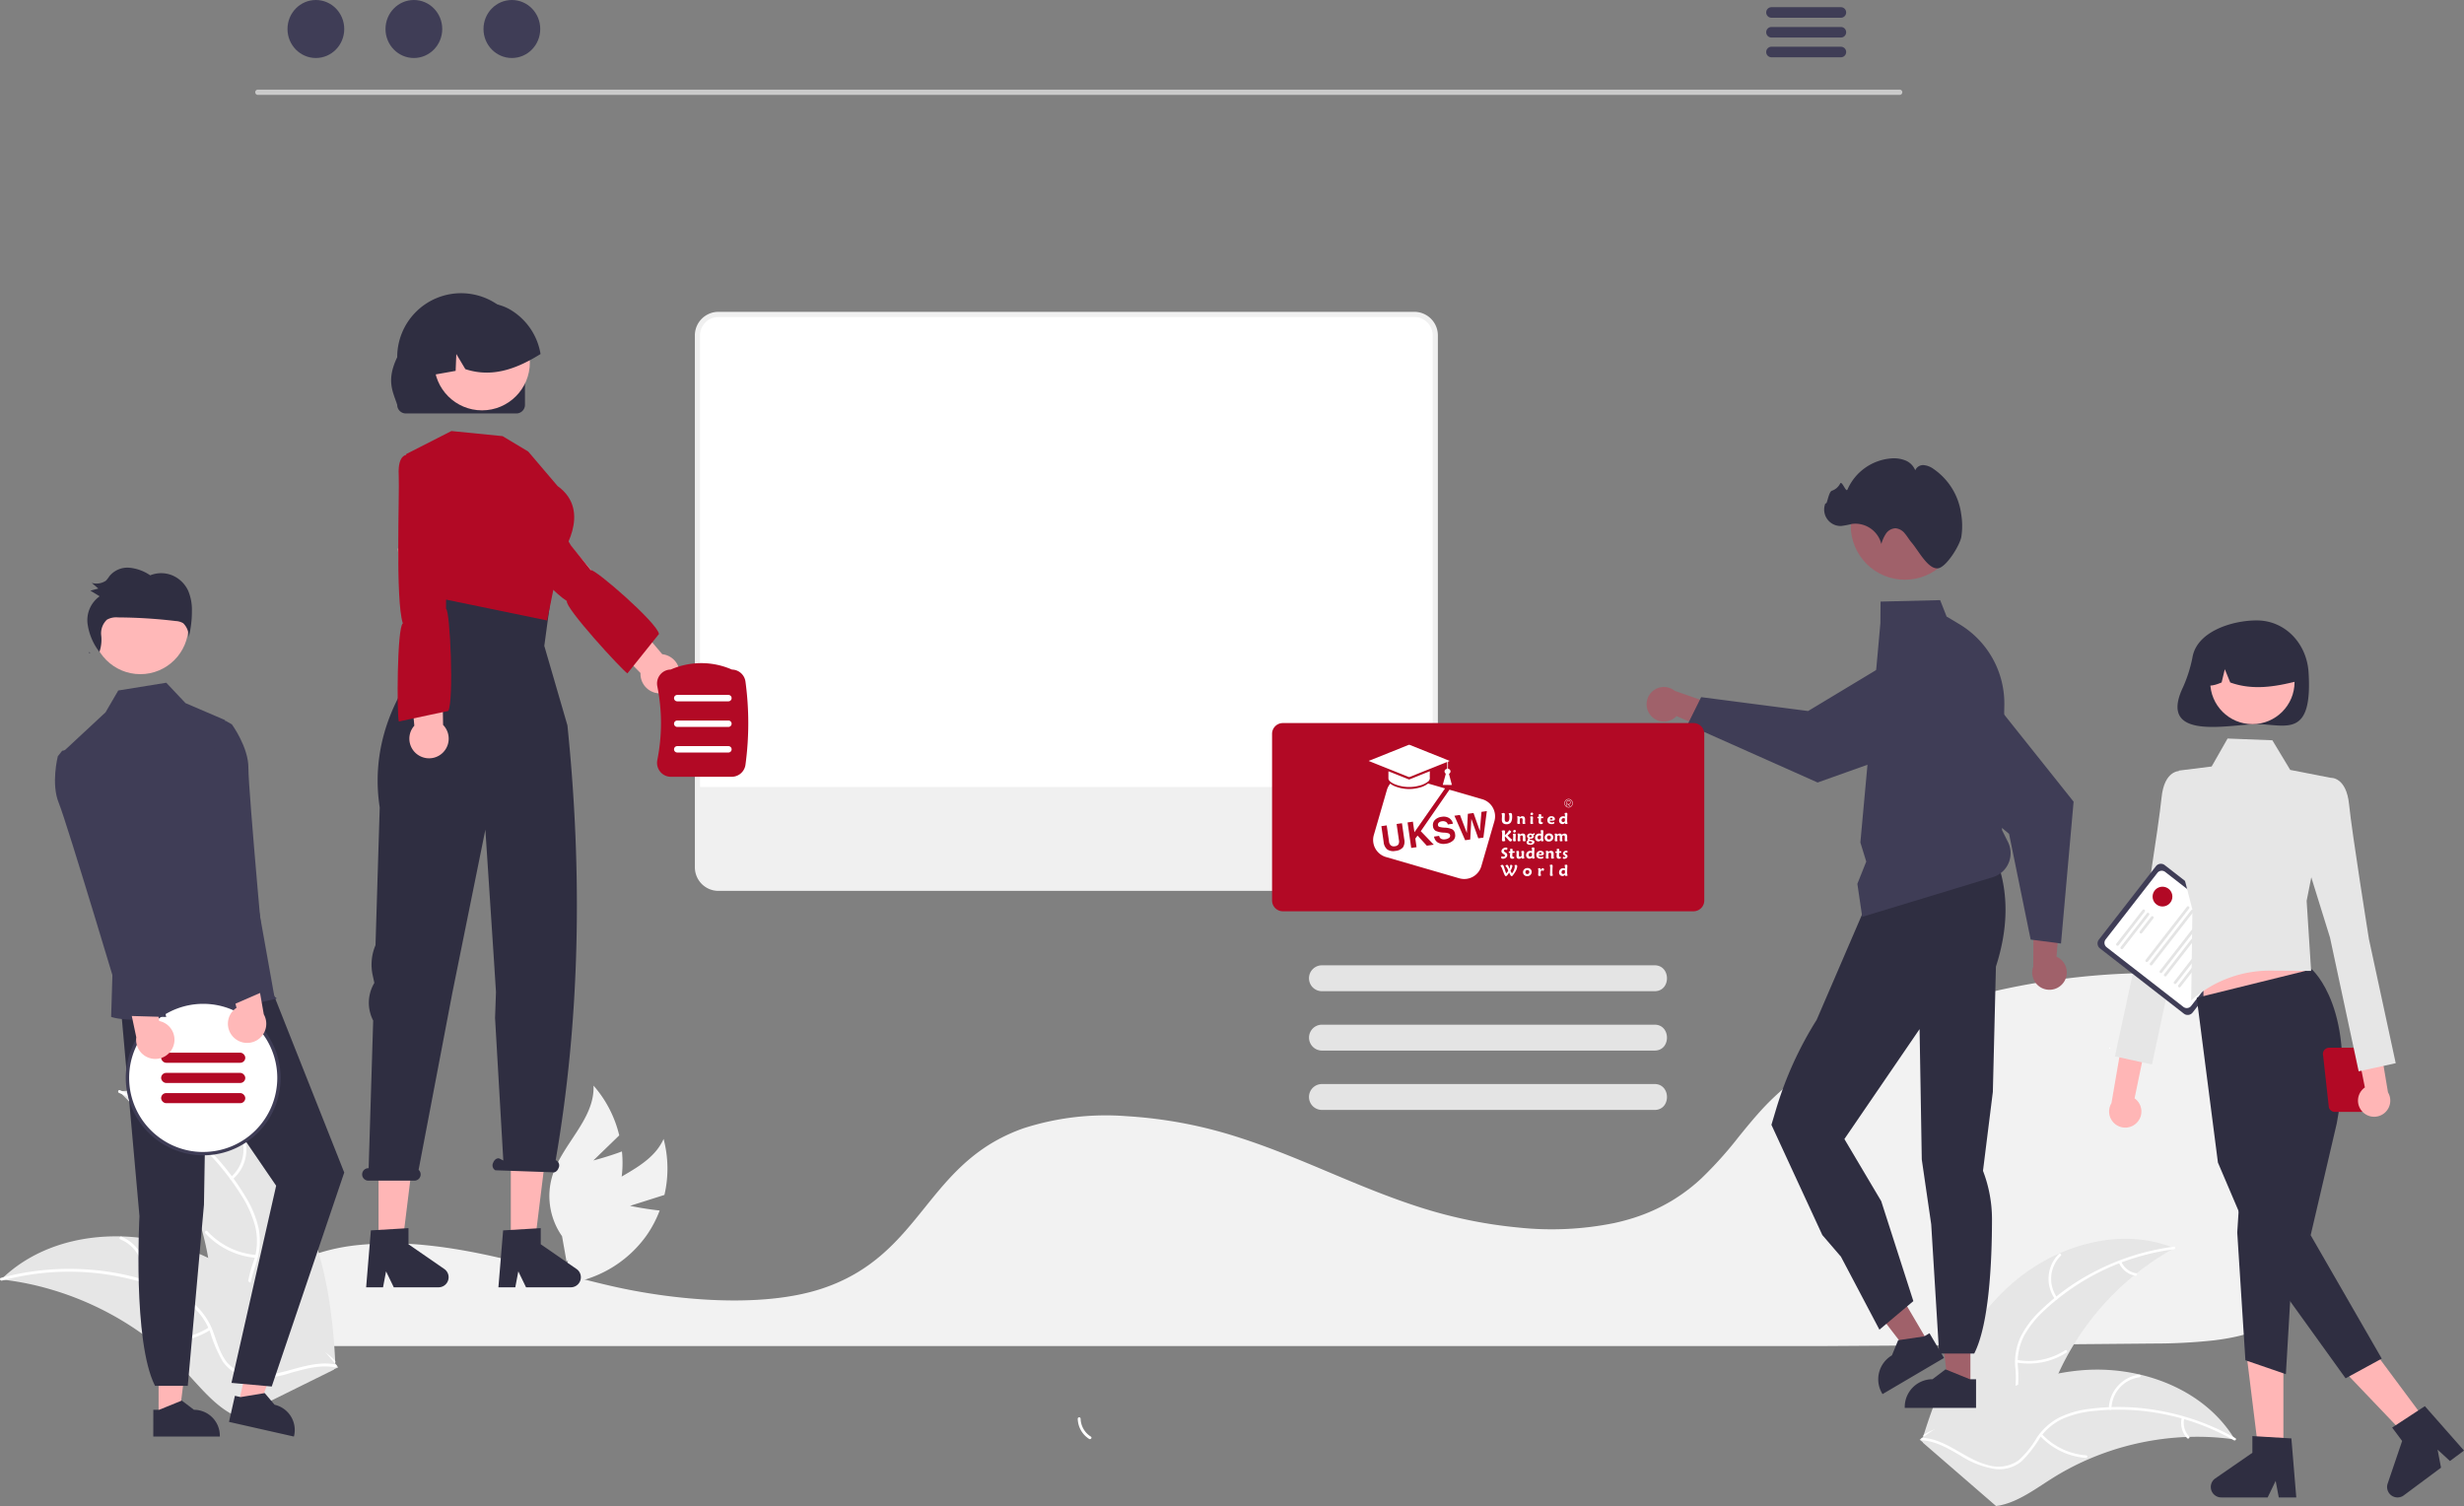 <svg xmlns="http://www.w3.org/2000/svg" width="476.132" height="291.01" viewBox="0 0 476.132 291.01">
  <rect x="0" y="0" width="476.132" height="291.01" fill="#808080" stroke="none"/>
  <defs>
    <style>
      .cls-1 {
        fill: #f2f2f2;
      }

      .cls-2 {
        fill: #e6e6e6;
      }

      .cls-3 {
        fill: #fff;
      }

      .cls-4 {
        fill: #a0616a;
      }

      .cls-5 {
        fill: #2f2e41;
      }

      .cls-6 {
        fill: #f0f0f0;
      }

      .cls-7 {
        fill: #cacaca;
      }

      .cls-8 {
        fill: #3f3d56;
      }

      .cls-9 {
        fill: #b20925;
      }

      .cls-10 {
        fill: #e4e4e4;
      }

      .cls-11 {
        fill: #ffb6b6;
      }

      .cls-12 {
        fill: #ffb7b7;
      }

      .cls-13 {
        fill: #ffb8b8;
      }
    </style>
  </defs>
  <g id="Group_3660" data-name="Group 3660" transform="translate(1071.603 87.738)">
    <g id="Group_3641" data-name="Group 3641" transform="translate(-1071.603 100.277)">
      <path id="Path_8077" data-name="Path 8077" class="cls-1" d="M-947.489,339.238c-1.894,0-3.792.078-5.646.236l-.27.023c-12.295,1.087-21.288,7.392-20.918,14.668l.072,1.315c.047.832.1,1.726.138,2.718.023.489.69.865,1.52.865h302.424c21.322-.129,42.568-.292,63.142-.484a107.43,107.43,0,0,0,11.552-.6c5.718-.676,9.686-2.018,12.133-4.1h0c3.043-2.583,3.139-5.835,2.955-9.509-.375-7.419-.747-15.214-1.118-22.985-.328-6.848-.654-13.679-.98-20.218-.2-3.881-.65-7.306-4.106-9.924-3.746-2.831-10.577-4.266-20.305-4.266h-.353c-30.486.109-60.693,10.591-75.165,26.085-1.666,1.784-3.219,3.694-4.721,5.541a75.088,75.088,0,0,1-7.251,8.074,34.1,34.1,0,0,1-4.79,3.734c-.118.081-.252.169-.394.251-.326.212-.666.416-1,.6a34.6,34.6,0,0,1-6.109,2.777l-.214.072c-.161.058-.336.115-.511.168-1.225.393-2.5.734-3.773,1.009a60.765,60.765,0,0,1-18.644.866,90.1,90.1,0,0,1-18.538-3.778c-6.347-2.006-12.289-4.507-18.034-6.926-2.524-1.063-5.134-2.161-7.741-3.2-.49-.2-.972-.387-1.461-.579-3.184-1.241-6.071-2.266-8.825-3.133a87.107,87.107,0,0,0-21.029-3.895,51.826,51.826,0,0,0-19.855,2.321,34.15,34.15,0,0,0-4.491,1.935c-6.622,3.439-10.7,8.514-14.652,13.423-4.911,6.1-9.989,12.418-20.016,15.691-11.57,3.78-28.459,2.21-40.407-.521-3.757-.859-7.509-1.846-11.138-2.8q-2.2-.579-4.4-1.15c-2.884-.745-5.244-1.315-7.428-1.8l-.691-.154c-.384-.084-.769-.167-1.16-.246-2.594-.545-5.009-.973-7.388-1.31l-.562-.082c-1.128-.148-2.183-.272-3.218-.376l-.414-.041C-943.29,339.334-945.388,339.238-947.489,339.238Z" transform="translate(1023.139 -286.975)"/>
      <path id="Path_8078" data-name="Path 8078" class="cls-2" d="M-314.283,398.367c8.509-7.668,21.167-11.524,31.784-7.224a52.776,52.776,0,0,0-23.718,27.395c-1.69,4.5-3.1,9.675-7.259,12.082a11.8,11.8,0,0,1-8.705.848,35.036,35.036,0,0,1-8.182-3.608l-.746-.017C-327.758,416.888-322.792,406.035-314.283,398.367Z" transform="translate(702.657 -337.984)"/>
      <path id="Path_8079" data-name="Path 8079" class="cls-3" d="M-282.439,392.88a45.112,45.112,0,0,0-25.1,11.852,19.431,19.431,0,0,0-3.815,4.743,11.143,11.143,0,0,0-1.288,5.721,23.065,23.065,0,0,1-.1,5.581,6.82,6.82,0,0,1-3.393,4.428,17.726,17.726,0,0,1-6.8,1.859c-2.6.319-5.309.609-7.561,2.068-.273.177-.531-.257-.259-.433,3.918-2.539,8.877-1.615,13.09-3.31a6.909,6.909,0,0,0,4.321-4.277,17.9,17.9,0,0,0,.207-5.664,11.893,11.893,0,0,1,1.051-5.641,17.968,17.968,0,0,1,3.618-4.872,43.768,43.768,0,0,1,11.122-7.962,45.921,45.921,0,0,1,14.9-4.6c.322-.041.324.464,0,.505Z" transform="translate(702.538 -339.488)"/>
      <path id="Path_8080" data-name="Path 8080" class="cls-3" d="M-281.422,403.834a6.769,6.769,0,0,1,.746-8.732c.231-.228.6.121.365.349a6.268,6.268,0,0,0-.677,8.124c.19.263-.245.521-.434.258Z" transform="translate(678.527 -340.812)"/>
      <path id="Path_8081" data-name="Path 8081" class="cls-3" d="M-295.136,434.1a13.044,13.044,0,0,0,9.322-1.867c.273-.176.532.258.259.434a13.568,13.568,0,0,1-9.7,1.923C-295.579,434.529-295.455,434.04-295.136,434.1Z" transform="translate(684.889 -359.327)"/>
      <path id="Path_8082" data-name="Path 8082" class="cls-3" d="M-255.131,398.025a3.83,3.83,0,0,0,2.865,2.237c.321.054.2.543-.123.49a4.292,4.292,0,0,1-3.175-2.468.261.261,0,0,1,.087-.346.254.254,0,0,1,.346.088Z" transform="translate(665.034 -342.244)"/>
      <path id="Path_8083" data-name="Path 8083" class="cls-2" d="M-271.409,453.213c-.2-.028-.4-.056-.607-.08a50.407,50.407,0,0,0-8.174-.415c-.211,0-.426.01-.636.019a53.189,53.189,0,0,0-19.083,4.393,51.631,51.631,0,0,0-6.931,3.682c-3.057,1.935-6.217,4.277-9.634,5.067a8.853,8.853,0,0,1-1.08.192l-14.118-12.225c-.018-.044-.039-.085-.058-.129l-.586-.462c.109-.08.224-.161.333-.241.063-.047.129-.091.193-.138.043-.03.086-.06.123-.09l.04-.027c.037-.03.075-.054.109-.08q.962-.68,1.936-1.35s0,0,.009,0a75.939,75.939,0,0,1,15.815-8.5c.168-.063.338-.13.512-.188a49.312,49.312,0,0,1,7.743-2.179,43.665,43.665,0,0,1,4.366-.61,36.246,36.246,0,0,1,11.3.8c7.379,1.711,14.128,5.763,18.126,12.082C-271.607,452.888-271.508,453.048-271.409,453.213Z" transform="translate(703.259 -363.074)"/>
      <path id="Path_8084" data-name="Path 8084" class="cls-3" d="M-271.292,460.541a45.112,45.112,0,0,0-27.174-5.646,19.424,19.424,0,0,0-5.9,1.49,11.139,11.139,0,0,0-4.472,3.792,23.082,23.082,0,0,1-3.439,4.4,6.824,6.824,0,0,1-5.376,1.493,17.723,17.723,0,0,1-6.551-2.613c-2.269-1.312-4.606-2.711-7.283-2.9-.324-.023-.269-.525.054-.5,4.657.332,8.06,4.055,12.444,5.238a6.909,6.909,0,0,0,6.025-.813,17.881,17.881,0,0,0,3.576-4.4,11.887,11.887,0,0,1,4.235-3.871,17.964,17.964,0,0,1,5.822-1.712,43.76,43.76,0,0,1,13.674.339,45.914,45.914,0,0,1,14.665,5.3c.281.161-.021.565-.3.406Z" transform="translate(702.955 -370.251)"/>
      <path id="Path_8085" data-name="Path 8085" class="cls-3" d="M-259.449,448.179a6.768,6.768,0,0,1,5.853-6.523c.322-.043.4.456.081.5a6.267,6.267,0,0,0-5.432,6.079c-.008.325-.509.268-.5-.054Z" transform="translate(666.954 -364.043)"/>
      <path id="Path_8086" data-name="Path 8086" class="cls-3" d="M-285.7,464.446a13.048,13.048,0,0,0,8.567,4.122c.325.024.27.526-.054.5a13.567,13.567,0,0,1-8.906-4.308C-286.313,464.523-285.919,464.208-285.7,464.446Z" transform="translate(680.261 -375.356)"/>
      <path id="Path_8087" data-name="Path 8087" class="cls-3" d="M-231,458.215a3.832,3.832,0,0,0,.941,3.511c.224.236-.171.551-.393.316a4.293,4.293,0,0,1-1.049-3.882.261.261,0,0,1,.278-.224.254.254,0,0,1,.224.278Z" transform="translate(653.081 -372.155)"/>
      <g id="Group_3640" data-name="Group 3640" transform="translate(0 22.626)">
        <path id="Path_8088" data-name="Path 8088" class="cls-2" d="M-983.946,385.209l-.8-.19A38.723,38.723,0,0,1-994.5,386.6a13.038,13.038,0,0,1-9.075-3.329c-3.777-3.732-3.846-9.662-4.4-14.942a58.326,58.326,0,0,0-17.745-35.9c12.551-1.645,25.016,6,31.984,16.569S-984.48,372.561-983.946,385.209Z" transform="translate(1048.744 -332.139)"/>
        <path id="Path_8089" data-name="Path 8089" class="cls-3" d="M-1025.913,332.629c-.33-.133-.187-.673.146-.539a50.731,50.731,0,0,1,14.658,9.063,48.355,48.355,0,0,1,9.68,11.61,19.828,19.828,0,0,1,2.514,6.217,13.141,13.141,0,0,1-.445,6.325c-.59,1.991-1.42,4-1.354,6.115a7.636,7.636,0,0,0,3.432,5.777c4.035,2.984,9.595,3.376,13.079,7.181.242.265-.155.657-.4.392-2-2.188-4.817-3.251-7.511-4.316a19.6,19.6,0,0,1-6.761-3.88,7.541,7.541,0,0,1-2.4-5.681,25.491,25.491,0,0,1,1.448-6,12.309,12.309,0,0,0,.214-6.477,21.455,21.455,0,0,0-2.76-6.134,49.848,49.848,0,0,0-23.544-19.658Z" transform="translate(1048.931 -332.069)"/>
        <path id="Path_8090" data-name="Path 8090" class="cls-3" d="M-982.537,356.849c-.275.228-.668-.168-.391-.4a6.926,6.926,0,0,0,1.535-8.878c-.184-.309.3-.58.488-.272a7.48,7.48,0,0,1-1.632,9.547Z" transform="translate(1027.468 -339.591)"/>
        <path id="Path_8091" data-name="Path 8091" class="cls-3" d="M-982.751,390.936c.357.027.355.585,0,.558a15,15,0,0,1-9.844-4.756c-.243-.263.154-.655.4-.391a14.415,14.415,0,0,0,9.451,4.59Z" transform="translate(1032.277 -359.068)"/>
        <path id="Path_8092" data-name="Path 8092" class="cls-3" d="M-1009.248,343.853a.28.28,0,0,1,.394,0,.289.289,0,0,1,0,.395,4.745,4.745,0,0,1-4.082,1.756c-.356-.032-.354-.59,0-.558a4.236,4.236,0,0,0,3.687-1.6Z" transform="translate(1042.506 -337.9)"/>
        <path id="Path_8093" data-name="Path 8093" class="cls-2" d="M-1070.693,396.292c6.034-5.646,14.379-8.1,22.747-7.88a40.048,40.048,0,0,1,12.309,2.288,48.071,48.071,0,0,1,4.5,1.867,54.459,54.459,0,0,1,7.675,4.484c.171.11.334.229.5.344a83.928,83.928,0,0,1,14.55,13.492c.006,0,.006,0,.009.007q.856.987,1.694,1.983c.03.038.063.074.094.116l.036.041c.032.042.069.086.107.131.055.067.113.133.167.2.094.116.195.235.289.351l-.755.332c-.032.042-.066.08-.1.121l-18.5,9.147a9.738,9.738,0,0,1-1.1-.506c-3.435-1.8-6.164-5.179-8.895-8.1a57.121,57.121,0,0,0-6.388-5.866,58.778,58.778,0,0,0-19.188-10.007c-.223-.068-.45-.135-.675-.2a55.765,55.765,0,0,0-8.858-1.83c-.225-.031-.449-.057-.672-.083C-1071,396.579-1070.847,396.436-1070.693,396.292Z" transform="translate(1071.377 -360.135)"/>
        <path id="Path_8094" data-name="Path 8094" class="cls-3" d="M-1071.217,403.18c-.344.092-.554-.425-.208-.518a50.741,50.741,0,0,1,17.16-1.589,48.368,48.368,0,0,1,14.719,3.442,19.843,19.843,0,0,1,5.751,3.451,13.137,13.137,0,0,1,3.453,5.319c.728,1.944,1.277,4.051,2.6,5.7a7.636,7.636,0,0,0,6.218,2.546c5.019-.046,9.693-3.081,14.767-2.141.353.065.272.618-.082.552-2.916-.54-5.8.305-8.6,1.077a19.588,19.588,0,0,1-7.734.972,7.54,7.54,0,0,1-5.334-3.092,25.481,25.481,0,0,1-2.454-5.659,12.316,12.316,0,0,0-3.729-5.3,21.482,21.482,0,0,0-5.9-3.236,49.85,49.85,0,0,0-30.634-1.52Z" transform="translate(1071.603 -366.372)"/>
        <path id="Path_8095" data-name="Path 8095" class="cls-3" d="M-1020.729,397.136c-.082.347-.635.268-.552-.081a6.925,6.925,0,0,0-4.119-8.013c-.333-.135-.107-.646.225-.511a7.48,7.48,0,0,1,4.445,8.6Z" transform="translate(1048.664 -360.19)"/>
        <path id="Path_8096" data-name="Path 8096" class="cls-3" d="M-1001.3,423.837a14.994,14.994,0,0,1-10.723,2.129c-.353-.064-.272-.616.081-.552a14.415,14.415,0,0,0,10.309-2.025C-1001.328,423.2-1000.994,423.643-1001.3,423.837Z" transform="translate(1042.03 -377.545)"/>
      </g>
      <path id="Path_8097" data-name="Path 8097" class="cls-3" d="M-656,458.323a4.233,4.233,0,0,0,1.983,3.494c.305.19-.03.637-.333.448a4.744,4.744,0,0,1-2.2-3.86.288.288,0,0,1,.235-.317A.28.28,0,0,1-656,458.323Z" transform="translate(864.81 -372.229)"/>
    </g>
    <g id="Group_3642" data-name="Group 3642" transform="translate(-1022.281 -87.738)">
      <path id="Path_8098" data-name="Path 8098" class="cls-4" d="M-319.029,429.839H-323.3l-2.033-16.485h6.308Z" transform="translate(650.46 -161.928)"/>
      <path id="Path_8099" data-name="Path 8099" class="cls-5" d="M-325.482,441.531l-4.561-1.853-.134-.055-2.518,1.908a5.362,5.362,0,0,0-5.357,5.129c-.007.076-.007.155-.007.234v.176h13.781v-5.54Z" transform="translate(656.799 -175.016)"/>
      <path id="Path_8100" data-name="Path 8100" class="cls-4" d="M-342.687,415.109l-3.683,2.168L-356.483,404.1l5.437-3.2Z" transform="translate(665.979 -155.723)"/>
      <path id="Path_8101" data-name="Path 8101" class="cls-5" d="M-336.043,429.645l-.5-.852-1.811-3.077-.942.555-.1.055-4.871.717-.145.021-1.2,2.922a5.364,5.364,0,0,0-1.905,7.342h0l.09.149,11.877-6.989Z" transform="translate(661.878 -168.087)"/>
      <path id="Path_8102" data-name="Path 8102" class="cls-5" d="M-345.534,245.357c2,6.043,1.792,12.6-.482,19.644l-.593,24.2-1.906,15.267a26.141,26.141,0,0,1,1.74,9.373c-.008,8.4-.573,20.334-3.437,25.939h-6.777l-1.53-24.964-1.825-12.552-.225-13.451-.2-11.731-7.368,10.775-7.16,10.47,7.116,12,6.209,19.317-6.554,5.519-7.435-14.1-3.6-4.186-9.836-21.294.884-2.964a70.156,70.156,0,0,1,7.859-17.327h0l9.784-22.708Z" transform="translate(682.377 -78.224)"/>
      <path id="Path_8103" data-name="Path 8103" class="cls-3" d="M-664.48,144.245H-798.956A4.052,4.052,0,0,1-803,140.2V37.4a4.052,4.052,0,0,1,4.048-4.047H-664.48a4.052,4.052,0,0,1,4.047,4.047V140.2A4.052,4.052,0,0,1-664.48,144.245Z" transform="translate(888.454 27.403)"/>
      <path id="Path_8104" data-name="Path 8104" class="cls-6" d="M-664.979,144.249H-799.455A4.555,4.555,0,0,1-804,139.7V36.905a4.554,4.554,0,0,1,4.549-4.548h134.476a4.554,4.554,0,0,1,4.549,4.548V139.7A4.555,4.555,0,0,1-664.979,144.249ZM-799.455,33.361A3.55,3.55,0,0,0-803,36.905V139.7a3.55,3.55,0,0,0,3.546,3.546h134.476a3.55,3.55,0,0,0,3.546-3.546V36.905a3.549,3.549,0,0,0-3.546-3.545Z" transform="translate(888.952 27.901)"/>
      <path id="Path_8105" data-name="Path 8105" class="cls-6" d="M-802.385,215.357v15.521a3.743,3.743,0,0,0,3.737,3.737h134.477a3.743,3.743,0,0,0,3.737-3.737V215.357Z" transform="translate(888.146 -63.277)"/>
      <path id="Path_8106" data-name="Path 8106" class="cls-7" d="M-655.534-52.2H-972.807a.51.51,0,0,1-.5-.521.51.51,0,0,1,.5-.5h317.273a.51.51,0,0,1,.5.521A.51.51,0,0,1-655.534-52.2Z" transform="translate(973.305 70.537)"/>
      <ellipse id="Ellipse_32" data-name="Ellipse 32" class="cls-8" cx="5.482" cy="5.604" rx="5.482" ry="5.604" transform="translate(6.233)"/>
      <ellipse id="Ellipse_33" data-name="Ellipse 33" class="cls-8" cx="5.482" cy="5.604" rx="5.482" ry="5.604" transform="translate(25.171)"/>
      <ellipse id="Ellipse_34" data-name="Ellipse 34" class="cls-8" cx="5.482" cy="5.604" rx="5.482" ry="5.604" transform="translate(44.108)"/>
      <path id="Path_8107" data-name="Path 8107" class="cls-8" d="M-376.955-84.969h-13.452a1.018,1.018,0,0,0-1,1.039,1.019,1.019,0,0,0,1,1h13.452a1.019,1.019,0,0,0,1-1.039A1.019,1.019,0,0,0-376.955-84.969Z" transform="translate(683.378 86.358)"/>
      <path id="Path_8108" data-name="Path 8108" class="cls-8" d="M-376.955-77.349h-13.452a1.018,1.018,0,0,0-1,1.039,1.019,1.019,0,0,0,1,1h13.452a1.019,1.019,0,0,0,1-1.039A1.019,1.019,0,0,0-376.955-77.349Z" transform="translate(683.378 82.562)"/>
      <path id="Path_8109" data-name="Path 8109" class="cls-8" d="M-376.955-69.739h-13.452a1.018,1.018,0,0,0-1,1.039,1.019,1.019,0,0,0,1,1h13.452a1.019,1.019,0,0,0,1-1.039A1.019,1.019,0,0,0-376.955-69.739Z" transform="translate(683.378 78.77)"/>
      <path id="Path_8110" data-name="Path 8110" class="cls-4" d="M-436.776,182.211a3.321,3.321,0,0,0,4.653.634,3.319,3.319,0,0,0,.433-.394l10.82,4.706-1.054-6.04-10.113-3.543a3.339,3.339,0,0,0-4.694.506,3.338,3.338,0,0,0-.044,4.131Z" transform="translate(706.329 -44.084)"/>
      <path id="Path_8111" data-name="Path 8111" class="cls-8" d="M-419.071,169.314l20.671,2.679,21.317-12.841a9.425,9.425,0,0,1,12.936,3.21,9.46,9.46,0,0,1,.514.979h0a9.436,9.436,0,0,1-4.231,12.239l-28.645,10.207-.054.02-25.133-11.2Z" transform="translate(698.47 -34.599)"/>
      <path id="Path_8112" data-name="Path 8112" class="cls-8" d="M-356.3,198.207l1.718-4.3-1.137-3.693,3.367-36.809h0l.5-5.579.034-4.159,11.513-.281,1.248,3.171,2.471,1.477a17.885,17.885,0,0,1,8.684,15.645l-.446,24.145,1.149,2.3a4.836,4.836,0,0,1-2.162,6.488,4.851,4.851,0,0,1-.688.281l-25.311,7.692Z" transform="translate(665.888 -27.42)"/>
      <circle id="Ellipse_35" data-name="Ellipse 35" class="cls-4" cx="10.461" cy="10.461" r="10.461" transform="translate(308.307 91.105)"/>
      <path id="Path_8113" data-name="Path 8113" class="cls-5" d="M-342.6,104.048a13.83,13.83,0,0,0-.008-4.488,12.562,12.562,0,0,0-5.317-8.723,3.83,3.83,0,0,0-1.908-.758,1.648,1.648,0,0,0-1.656,1,3.433,3.433,0,0,0-1.937-1.92,6.047,6.047,0,0,0-2.757-.371,10.074,10.074,0,0,0-8.4,6.008c-.279.664-1.06-1.788-1.414-1.161a2.791,2.791,0,0,1-1.582,1.389c-.693.193-.975,3.051-1.248,2.385a3.177,3.177,0,0,0,1.663,4.174,3.175,3.175,0,0,0,1.374.256,17.435,17.435,0,0,0,2.079-.4,5.183,5.183,0,0,1,5.674,3.879,6.857,6.857,0,0,1,.9-2.01,2.324,2.324,0,0,1,1.865-1.024,2.611,2.611,0,0,1,1.794,1.031c.461.541.806,1.172,1.27,1.709,1.361,1.578,3.2,5.258,5.142,4.99C-345.531,109.808-343.023,105.843-342.6,104.048Z" transform="translate(672.258 -0.201)"/>
      <path id="Path_8114" data-name="Path 8114" class="cls-4" d="M-282.846,273.92a3.321,3.321,0,0,0-.91-4.607,3.332,3.332,0,0,0-.513-.282l.94-11.762-5.371,2.957-.07,10.717a3.338,3.338,0,0,0,2,4.276,3.339,3.339,0,0,0,3.923-1.3Z" transform="translate(632.341 -84.159)"/>
      <path id="Path_8115" data-name="Path 8115" class="cls-8" d="M-315.98,221.415l-4.173-20.422-19.063-16a9.425,9.425,0,0,1-1.161-13.278,9.359,9.359,0,0,1,.76-.8h0a9.435,9.435,0,0,1,12.95.031l18.95,23.783.036.045-2.435,27.406Z" transform="translate(659.053 -39.859)"/>
      <path id="Path_8116" data-name="Path 8116" class="cls-9" d="M-500.275,227.1h-79.348a2.088,2.088,0,0,1-2.086-2.085v-32.2a2.088,2.088,0,0,1,2.086-2.085h79.348a2.088,2.088,0,0,1,2.085,2.085v32.2A2.087,2.087,0,0,1-500.275,227.1Z" transform="translate(778.195 -51.009)"/>
      <path id="Path_8117" data-name="Path 8117" class="cls-10" d="M-500.746,289.024h-64.237a2.5,2.5,0,0,1-2.506-2.5,2.5,2.5,0,0,1,2.5-2.506h64.244C-497.518,283.974-497.486,289.07-500.746,289.024Z" transform="translate(771.11 -97.487)"/>
      <path id="Path_8118" data-name="Path 8118" class="cls-10" d="M-500.739,311.886h-64.237a2.5,2.5,0,0,1-2.5-2.506,2.5,2.5,0,0,1,2.5-2.5h64.237C-497.512,306.836-497.479,311.931-500.739,311.886Z" transform="translate(771.104 -108.878)"/>
      <path id="Path_8119" data-name="Path 8119" class="cls-10" d="M-500.746,334.747h-64.237a2.5,2.5,0,0,1-2.506-2.5,2.5,2.5,0,0,1,2.5-2.506h64.244C-497.518,329.7-497.486,334.793-500.746,334.747Z" transform="translate(771.11 -120.268)"/>
      <path id="Path_8120" data-name="Path 8120" class="cls-1" d="M-842.2,363.816l6.644-2.107a22.49,22.49,0,0,0-.16-10.82c-2.669,5.935-10.5,7.389-14.962,12.126a13.527,13.527,0,0,0-3.461,11.2l-1.4,4.742a22.668,22.668,0,0,0,16.5-9.384,21.9,21.9,0,0,0,2.565-4.857C-839.3,364.435-842.2,363.816-842.2,363.816Z" transform="translate(914.626 -130.805)"/>
      <path id="Path_8121" data-name="Path 8121" class="cls-1" d="M-851.535,344.817l5.007-4.85a22.486,22.486,0,0,0-4.969-9.613c.258,6.5-6.1,11.3-7.984,17.526a13.527,13.527,0,0,0,1.9,11.571l.864,4.868a22.668,22.668,0,0,0,10.581-15.757,21.913,21.913,0,0,0,.13-5.491C-848.67,344.081-851.535,344.817-851.535,344.817Z" transform="translate(916.866 -120.574)"/>
      <path id="Path_8122" data-name="Path 8122" class="cls-11" d="M-844.63,146.38a3.775,3.775,0,0,1-4.243-3.24,3.817,3.817,0,0,1-.03-.665l-24.133-24.486,6.737-4.69,21.6,25.544a3.8,3.8,0,0,1,3.358,4.187A3.8,3.8,0,0,1-844.63,146.38Z" transform="translate(923.347 -12.427)"/>
      <path id="Path_8123" data-name="Path 8123" class="cls-9" d="M-888.338,97.445s-1.71,1.025,1.137,4.147c2.279,2.5,12.224,14.515,16.194,17.024-.433,1.25,10.548,13.217,11.7,13.98l6.1-7.617c-.349-2.184-12.358-12.609-13.185-12.344l-3.829-4.76-8.676-14.553-8.222,3.359Z" transform="translate(931.225 -2.474)"/>
      <path id="Path_8124" data-name="Path 8124" class="cls-11" d="M-925.816,374.889h4.549l2.165-17.548h-6.715Z" transform="translate(949.644 -134.019)"/>
      <path id="Path_8125" data-name="Path 8125" class="cls-5" d="M-929.685,385.673l7.268-.434v3.114l6.911,4.773a1.945,1.945,0,0,1,.5,2.706,1.945,1.945,0,0,1-1.6.84h-8.654l-1.491-3.08-.583,3.08H-930.6Z" transform="translate(952.029 -147.919)"/>
      <path id="Path_8126" data-name="Path 8126" class="cls-11" d="M-874.882,374.889h4.55l2.165-17.548h-6.715Z" transform="translate(924.267 -134.019)"/>
      <path id="Path_8127" data-name="Path 8127" class="cls-5" d="M-878.752,385.673l7.268-.434v3.114l6.911,4.773a1.945,1.945,0,0,1,.5,2.706,1.945,1.945,0,0,1-1.6.84h-8.654l-1.491-3.08-.583,3.08h-3.263Z" transform="translate(926.652 -147.919)"/>
      <path id="Path_8128" data-name="Path 8128" class="cls-5" d="M-930.919,248.867h.05l.875-28.533a7.462,7.462,0,0,1,.1-7.051l.125-.227-.325-1.506a9.59,9.59,0,0,1,.548-5.772l.816-26.616c-2.916-18.9,10.981-31.225,10.981-31.225l-2.539-10.683,25.144-2.473-1.785,13.157,4.47,15.357c2.955,28.788,2.418,56.841-2.27,84.019l.128.065a1.08,1.08,0,0,1,.441,1.424c-.217.628-.765,1.008-1.226.849l-10.995-.382a1.081,1.081,0,0,1-.441-1.424c.217-.628.766-1.008,1.226-.848l.748.378-1.594-27.533.177-5.03-.364-5.705-1.685-25.663L-914.7,215l-6.516,34.184a1.2,1.2,0,0,1,.084,1.693,1.2,1.2,0,0,1-.892.394h-8.9a1.2,1.2,0,0,1-1.2-1.206,1.2,1.2,0,0,1,1.2-1.2Z" transform="translate(952.784 -23.13)"/>
      <path id="Path_8129" data-name="Path 8129" class="cls-9" d="M-891.6,82.214l-4.945-2.967-9.89-.989-8.741,4.451.087,13.6,5.545,14.1,21.6,4.453,2.52-12.394s6.428-8.634-.495-13.579Z" transform="translate(944.344 5.032)"/>
      <path id="Path_8130" data-name="Path 8130" class="cls-11" d="M-914.375,163.47a3.775,3.775,0,0,1-1.234-5.194,3.79,3.79,0,0,1,.4-.534l-3.189-34.231,8.185.632.56,33.45a3.8,3.8,0,0,1-.05,5.367A3.8,3.8,0,0,1-914.375,163.47Z" transform="translate(945.95 -17.515)"/>
      <path id="Path_8131" data-name="Path 8131" class="cls-9" d="M-916.514,87.4s-1.973-.289-1.745,3.93c.183,3.377-.687,24.195.8,28.649-1.126.694-1.186,17.637-.775,18.958l9.545-2.035c1.112-1.911.38-19.428-.428-19.746l.047-6.109,2.11-20.136-8.124-3.328Z" transform="translate(945.983 0.48)"/>
      <path id="Path_8132" data-name="Path 8132" class="cls-9" d="M-817.953,188.628a2.715,2.715,0,0,1-.56-2.263,36.129,36.129,0,0,0,0-14.237,2.715,2.715,0,0,1,.56-2.263,2.655,2.655,0,0,1,2.02-.974,14.705,14.705,0,0,1,11.839,0,2.686,2.686,0,0,1,2.612,2.308,59.783,59.783,0,0,1,0,16.1,2.686,2.686,0,0,1-2.657,2.308h-11.753A2.654,2.654,0,0,1-817.953,188.628Z" transform="translate(896.209 -39.506)"/>
      <path id="Path_8133" data-name="Path 8133" class="cls-3" d="M-811.4,181.127h9.893a.618.618,0,0,0,.616-.62.618.618,0,0,0-.616-.616H-811.4a.618.618,0,0,0-.618.618A.618.618,0,0,0-811.4,181.127Z" transform="translate(892.944 -45.606)"/>
      <path id="Path_8134" data-name="Path 8134" class="cls-3" d="M-811.4,190.985h9.893a.618.618,0,0,0,.616-.62.618.618,0,0,0-.616-.616H-811.4a.618.618,0,0,0-.617.62A.618.618,0,0,0-811.4,190.985Z" transform="translate(892.942 -50.518)"/>
      <path id="Path_8135" data-name="Path 8135" class="cls-3" d="M-811.4,200.843h9.893a.618.618,0,0,0,.618-.618.618.618,0,0,0-.618-.618H-811.4a.618.618,0,0,0-.618.618A.618.618,0,0,0-811.4,200.843Z" transform="translate(892.944 -55.43)"/>
      <path id="a0ad7a78-ce9c-4e5a-964d-79d0781968c2-234" class="cls-5" d="M-895.114,46.759V37.546a12.345,12.345,0,0,0-12.328-12.363A12.345,12.345,0,0,0-919.8,37.51v.036c-2.176,4.534-.815,6.69,0,9.213a1.66,1.66,0,0,0,1.658,1.657h21.374A1.66,1.66,0,0,0-895.114,46.759Z" transform="translate(947.234 31.476)"/>
      <circle id="Ellipse_36" data-name="Ellipse 36" class="cls-12" cx="9.241" cy="9.241" r="9.241" transform="translate(34.582 60.812)"/>
      <path id="Path_8136" data-name="Path 8136" class="cls-5" d="M-905.522,42.858c.084-.013.168-.031.251-.044,1.441-.255,2.883-.507,4.32-.767l.132-3.257,1.741,2.918c3.971,1.318,7.687.573,11.183-1.071a31.575,31.575,0,0,0,3.35-1.846,12.248,12.248,0,0,0-6.017-8.666c-.133-.075-.26-.141-.392-.207a0,0,0,0,1,0,0h0c-.225-.106-.454-.207-.683-.3a10.178,10.178,0,0,0-10.685,2.072A12.16,12.16,0,0,0-905.522,42.858Z" transform="translate(939.674 29.617)"/>
    </g>
    <g id="Group_3643" data-name="Group 3643" transform="translate(-666.284 32.148)">
      <path id="Path_8137" data-name="Path 8137" class="cls-11" d="M-254.019,315.681a3.1,3.1,0,0,0,.011-4.382,3.084,3.084,0,0,0-.418-.352l5.058-24.478-5.457,1.722-4.069,23.68a3.115,3.115,0,0,0,1.048,4.279,3.116,3.116,0,0,0,3.827-.469Z" transform="translate(261.583 -218.593)"/>
      <path id="Path_8138" data-name="Path 8138" class="cls-2" d="M-241.215,211.749l-3.38-2.551s-2.982-.211-3.51,5.166-3.835,26.016-3.835,26.016l-5.172,23.956,7.16,1.572,5.54-25.853,5.546-17.836Z" transform="translate(260.47 -180.093)"/>
      <path id="Path_8139" data-name="Path 8139" class="cls-8" d="M-247.125,273.876l-16.214-12.607a1.21,1.21,0,0,1-.212-1.695l11.032-14.188a1.208,1.208,0,0,1,1.694-.212l16.214,12.607a1.21,1.21,0,0,1,.212,1.695l-11.032,14.188A1.21,1.21,0,0,1-247.125,273.876Z" transform="translate(263.805 -197.892)"/>
      <path id="Path_8140" data-name="Path 8140" class="cls-3" d="M-245.885,273.9l-14.839-11.538a1.074,1.074,0,0,1-.188-1.5l10-12.862a1.074,1.074,0,0,1,1.5-.188l14.838,11.538a1.073,1.073,0,0,1,.189,1.5l-10,12.862A1.074,1.074,0,0,1-245.885,273.9Z" transform="translate(262.475 -199.216)"/>
      <path id="Path_8141" data-name="Path 8141" class="cls-10" d="M-256.538,269.463a.268.268,0,0,1-.047-.376l5.045-6.488a.268.268,0,0,1,.376-.047.268.268,0,0,1,.047.376h0l-5.045,6.488A.268.268,0,0,1-256.538,269.463Z" transform="translate(260.236 -206.648)"/>
      <path id="Path_8142" data-name="Path 8142" class="cls-10" d="M-254.872,270.758a.268.268,0,0,1-.047-.376l5.045-6.489a.268.268,0,0,1,.376-.047.268.268,0,0,1,.047.376l-5.045,6.489A.268.268,0,0,1-254.872,270.758Z" transform="translate(259.406 -207.294)"/>
      <path id="Path_8143" data-name="Path 8143" class="cls-10" d="M-247.509,268.378a.268.268,0,0,1-.047-.376l2.187-2.813a.268.268,0,0,1,.376-.047.268.268,0,0,1,.047.376h0l-2.187,2.813A.269.269,0,0,1-247.509,268.378Z" transform="translate(255.737 -207.939)"/>
      <path id="Path_8144" data-name="Path 8144" class="cls-10" d="M-245.262,272a.268.268,0,0,1-.047-.376l7.965-10.243a.268.268,0,0,1,.376-.047.268.268,0,0,1,.047.376h0l-7.964,10.243A.268.268,0,0,1-245.262,272Z" transform="translate(254.617 -206.041)"/>
      <path id="Path_8145" data-name="Path 8145" class="cls-10" d="M-243.6,273.3a.269.269,0,0,1-.047-.376l7.964-10.243a.268.268,0,0,1,.376-.047.268.268,0,0,1,.047.376l-7.965,10.243A.269.269,0,0,1-243.6,273.3Z" transform="translate(253.787 -206.687)"/>
      <path id="Path_8146" data-name="Path 8146" class="cls-10" d="M-239.812,276.237a.269.269,0,0,1-.047-.376l7.964-10.243a.268.268,0,0,1,.376-.047.268.268,0,0,1,.047.376l-7.965,10.243A.268.268,0,0,1-239.812,276.237Z" transform="translate(251.902 -208.152)"/>
      <path id="Path_8147" data-name="Path 8147" class="cls-10" d="M-238.146,277.533a.268.268,0,0,1-.047-.376l7.965-10.243a.268.268,0,0,1,.376-.047.268.268,0,0,1,.047.376l-7.964,10.243A.268.268,0,0,1-238.146,277.533Z" transform="translate(251.072 -208.798)"/>
      <path id="Path_8148" data-name="Path 8148" class="cls-10" d="M-234.363,280.474a.268.268,0,0,1-.047-.376l7.965-10.243a.268.268,0,0,1,.376-.047.268.268,0,0,1,.047.376h0l-7.964,10.243A.268.268,0,0,1-234.363,280.474Z" transform="translate(249.187 -210.264)"/>
      <path id="Path_8149" data-name="Path 8149" class="cls-10" d="M-232.7,281.771a.269.269,0,0,1-.047-.376l7.964-10.243a.268.268,0,0,1,.376-.046.268.268,0,0,1,.047.375l-7.965,10.243A.268.268,0,0,1-232.7,281.771Z" transform="translate(248.356 -210.91)"/>
      <circle id="Ellipse_37" data-name="Ellipse 37" class="cls-3" cx="0.11" cy="0.11" r="0.11" transform="translate(2.238 82.537)"/>
      <path id="Path_8150" data-name="Path 8150" class="cls-5" d="M-230.074,158.112a26.5,26.5,0,0,1-1.891,6.035c-4.976,10.526,9.194,7.095,14.257,7.095,5.536,0,10.834,2.911,10.025-10.025-.346-5.526-4.488-10.025-10.025-10.025C-222.436,151.193-229.085,153.295-230.074,158.112Z" transform="translate(248.46 -151.193)"/>
      <path id="Path_8151" data-name="Path 8151" class="cls-11" d="M-199.142,454.586h-4.717l-2.245-18.194h6.962Z" transform="translate(235.055 -293.291)"/>
      <path id="Path_8152" data-name="Path 8152" class="cls-5" d="M-203.673,477.172h-3.383l-.6-3.194-1.546,3.194h-8.972a2.017,2.017,0,0,1-2.017-2.017,2.017,2.017,0,0,1,.871-1.66l7.165-4.948v-3.229l7.536.45Z" transform="translate(242.076 -307.703)"/>
      <path id="Path_8153" data-name="Path 8153" class="cls-11" d="M-152.7,446.291l-3.785,2.815-12.658-13.26,5.587-4.155Z" transform="translate(216.643 -290.949)"/>
      <path id="Path_8154" data-name="Path 8154" class="cls-5" d="M-137.431,462.375l-2.715,2.018-2.39-2.2.665,3.486-7.2,5.354a2.016,2.016,0,0,1-2.822-.415,2.017,2.017,0,0,1-.292-1.852l2.8-8.246-1.927-2.591,6.316-4.136Z" transform="translate(208.244 -301.96)"/>
      <path id="Path_8155" data-name="Path 8155" class="cls-11" d="M-223.018,289l22.392-3.488-4.453-13.4h-17.939Z" transform="translate(243.483 -211.443)"/>
      <path id="Path_8156" data-name="Path 8156" class="cls-5" d="M-203.366,285.565s8.95,7.732,4.82,29.775l-5.041,21.6,13.735,23.846-6.984,3.81-16.926-23.525-7.746-18.168-4.1-31.841Z" transform="translate(244.771 -218.143)"/>
      <path id="Path_8157" data-name="Path 8157" class="cls-5" d="M-209.465,370.294l-.538,8.337,1.576,24.687,7.823,2.694,1.482-25.294Z" transform="translate(236.999 -260.358)"/>
      <path id="Path_8158" data-name="Path 8158" class="cls-2" d="M-223.822,196.681l8.655.338,3.45,5.726,7.871,1.536-4.7,23.769.864,13.529-7.837-.048a22.923,22.923,0,0,0-15.337,5.762h0l.234-17.562-3.371-13.11.758-13.746,6.331-.791Z" transform="translate(248.951 -173.857)"/>
      <circle id="Ellipse_38" data-name="Ellipse 38" class="cls-11" cx="8.146" cy="8.146" r="8.146" transform="translate(21.777 3.755)"/>
      <path id="Path_8159" data-name="Path 8159" class="cls-5" d="M-219.631,157.005a9.331,9.331,0,0,1,12.824,3.11,9.33,9.33,0,0,1,1.362,5.034c-4.151,1.042-8.511,1.839-12.938.249l-1.046-2.558-.616,2.56c-1.348.551-2.7,1.017-4.051-.005A9.527,9.527,0,0,1-219.631,157.005Z" transform="translate(244.022 -153.409)"/>
      <path id="Path_8160" data-name="Path 8160" class="cls-9" d="M-176.969,317.331l1.1,9.965a1.215,1.215,0,0,0,1.163.859h5.062a1.216,1.216,0,0,0,1.163-.859l.91-7.638a1.847,1.847,0,0,0,2.472-.845,1.847,1.847,0,0,0-.845-2.472,1.846,1.846,0,0,0-1.151-.158,1.2,1.2,0,0,0-.923-.427h-7.786a1.217,1.217,0,0,0-1.216,1.217A1.218,1.218,0,0,0-176.969,317.331Zm9.554,1.811.557-1.811a1.2,1.2,0,0,0,.019-.644c.024,0,.046-.007.07-.007a1.319,1.319,0,0,1,1.32,1.318,1.319,1.319,0,0,1-1.318,1.32h0A1.3,1.3,0,0,1-167.415,319.142Z" transform="translate(220.566 -233.186)"/>
      <path id="Path_8161" data-name="Path 8161" class="cls-11" d="M-166.174,311.452a3.1,3.1,0,0,1,.011-4.382,3.038,3.038,0,0,1,.419-.35l-4.933-24.5,5.448,1.749,3.949,23.7a3.115,3.115,0,0,1-1.07,4.274A3.116,3.116,0,0,1-166.174,311.452Z" transform="translate(217.404 -216.475)"/>
      <path id="Path_8162" data-name="Path 8162" class="cls-2" d="M-182.982,214.378l3.38-2.551s2.982-.211,3.51,5.166,3.835,26.016,3.835,26.016l5.172,23.956-7.16,1.572-5.54-25.853-5.545-17.836Z" transform="translate(224.705 -181.403)"/>
      <circle id="Ellipse_39" data-name="Ellipse 39" class="cls-9" cx="1.913" cy="1.913" r="1.913" transform="translate(10.637 51.454)"/>
    </g>
    <g id="Group_3644" data-name="Group 3644" transform="translate(-1060.98 21.963)">
      <path id="Path_8163" data-name="Path 8163" class="cls-11" d="M-1010.529,442.519h3.988l1.9-15.38h-5.885Z" transform="translate(1030.551 -278.496)"/>
      <path id="Path_8164" data-name="Path 8164" class="cls-5" d="M-1012.556,453.428h1.122l4.382-1.782,2.348,1.782h0a5,5,0,0,1,5,5v.163h-12.858Z" transform="translate(1031.56 -290.707)"/>
      <path id="Path_8165" data-name="Path 8165" class="cls-11" d="M-979.732,437.886l3.89.878,5.238-14.585-5.741-1.3Z" transform="translate(1015.206 -276.376)"/>
      <path id="Path_8166" data-name="Path 8166" class="cls-5" d="M-982.267,449.284l1.095.247,4.667-.773,1.9,2.255h0A5,5,0,0,1-970.828,457l-.036.159-12.541-2.832Z" transform="translate(1017.036 -289.268)"/>
      <path id="Path_8167" data-name="Path 8167" class="cls-5" d="M-1025.077,293.3l3.606,40.4s-1.351,24.254,3.009,32.789h6.323l3.13-35,.393-23.494,13.555,19.821-8.634,38.1,7.782.7,14.01-41.352L-997.3,286.442Z" transform="translate(1037.799 -208.395)"/>
      <circle id="Ellipse_40" data-name="Ellipse 40" class="cls-13" cx="9.299" cy="9.299" r="9.299" transform="translate(7.199 1.974)"/>
      <path id="Path_8168" data-name="Path 8168" class="cls-8" d="M-1015.8,182.4l-7.629-3.273-3.714-3.939-9.277,1.5-2.462,4.221-7.969,7.409,9.336,42.213-.282,9.22s5.975,2.69,31.889-3.5c.311-.074-.34-.4-.34-.4Z" transform="translate(1048.65 -152.961)"/>
      <path id="Path_8169" data-name="Path 8169" class="cls-5" d="M-1037.089,163.613q-.1-.132-.192-.267c-.026.054-.046.11-.075.163Z" transform="translate(1043.917 -147.063)"/>
      <path id="Path_8170" data-name="Path 8170" class="cls-5" d="M-1018.451,135.366a5.933,5.933,0,0,0-3.1-3,5.663,5.663,0,0,0-4.247,0,8.556,8.556,0,0,0-4.034-1.469,4.512,4.512,0,0,0-3.846,1.632,6.292,6.292,0,0,1-.672.873,3.279,3.279,0,0,1-2.743.43l1.274,1.092-1.543.4,1.8,1.092a5.652,5.652,0,0,0-2.325,5.4,11.422,11.422,0,0,0,2.278,5.352,7.309,7.309,0,0,0,.347-3.169,3.6,3.6,0,0,1,1.1-3.057,3.64,3.64,0,0,1,2.141-.443,98.31,98.31,0,0,1,11.161.7,3.146,3.146,0,0,1,1.429.414,3.5,3.5,0,0,1,1.061,2.724,19.73,19.73,0,0,0,.63-5.116A9.438,9.438,0,0,0-1018.451,135.366Z" transform="translate(1044.199 -130.895)"/>
      <circle id="Ellipse_41" data-name="Ellipse 41" class="cls-3" cx="14.636" cy="14.636" r="14.636" transform="translate(14.007 83.956)"/>
      <path id="Path_8171" data-name="Path 8171" class="cls-8" d="M-1008.205,297.569a15.1,15.1,0,0,0-2.247.169c-.381.056-.751.127-1.119.215a14.954,14.954,0,0,0-11.213,17.931,14.953,14.953,0,0,0,4.874,8.024c.25.211.5.416.768.612a14.959,14.959,0,0,0,20.933-3.051,14.959,14.959,0,0,0-3.051-20.933,14.962,14.962,0,0,0-8.944-2.966Zm0,29.273a14.23,14.23,0,0,1-8.457-2.775c-.266-.195-.523-.4-.774-.611a14.3,14.3,0,0,1-1.71-20.155,14.3,14.3,0,0,1,8.092-4.8c.364-.075.729-.133,1.1-.179a14.076,14.076,0,0,1,1.75-.107,14.311,14.311,0,0,1,14.311,14.311,14.311,14.311,0,0,1-14.311,14.311Z" transform="translate(1036.849 -213.939)"/>
      <rect id="Rectangle_558" data-name="Rectangle 558" class="cls-9" width="16.263" height="1.952" rx="0.976" transform="translate(20.512 93.713)"/>
      <rect id="Rectangle_559" data-name="Rectangle 559" class="cls-9" width="16.263" height="1.952" rx="0.976" transform="translate(20.512 97.616)"/>
      <rect id="Rectangle_560" data-name="Rectangle 560" class="cls-9" width="16.263" height="1.952" rx="0.976" transform="translate(20.512 101.519)"/>
      <path id="Path_8172" data-name="Path 8172" class="cls-13" d="M-1014.438,297.549a3.683,3.683,0,0,0-2.077-4.776,3.633,3.633,0,0,0-.623-.184l-1.766-12.966-5.12,4.476,2.462,11.627a3.7,3.7,0,0,0,3.181,4.159A3.7,3.7,0,0,0-1014.438,297.549Z" transform="translate(1037.274 -204.997)"/>
      <path id="e1bf2fad-858c-4bea-9733-320cc40b59f5-229" class="cls-8" d="M-1047.654,200.871l-1.388.266-.839,1.056s-1.357,5.323.189,9.042,12.723,41.11,12.723,41.11l8.028.233-6.254-30.315Z" transform="translate(1050.432 -165.76)"/>
      <path id="Path_8173" data-name="Path 8173" class="cls-13" d="M-984.345,293.389a3.682,3.682,0,0,1,.146-5.206,3.658,3.658,0,0,1,.509-.4l-3.2-12.689,6.419,2.243,2.051,11.707a3.7,3.7,0,0,1-1.4,5.045A3.7,3.7,0,0,1-984.345,293.389Z" transform="translate(1018.77 -202.739)"/>
      <path id="ff35f29e-9865-4218-824f-c5cf71e1b056-230" class="cls-8" d="M-990.971,190.161l1.387-.271,1.172.667s3.243,4.433,3.2,8.461,3.523,42.889,3.523,42.889l-7.362,3.209-5.5-30.461Z" transform="translate(1022.592 -160.289)"/>
    </g>
    <g id="Group_3658" data-name="Group 3658" transform="translate(-807.112 56.182)">
      <g id="Group_3647" data-name="Group 3647" transform="translate(25.447 13.107)">
        <g id="Group_3646" data-name="Group 3646">
          <g id="Group_3645" data-name="Group 3645">
            <path id="Path_8174" data-name="Path 8174" class="cls-3" d="M-491.607,225.359c.249,0,.313.205.313.69,0,1.016-.319,1.483-1.092,1.483-.6,0-.9-.284-.9-.866,0-.259.022-.476.022-.658a1.294,1.294,0,0,0-.089-.556.943.943,0,0,1,.38-.092c.2,0,.268.071.268.268,0,.166-.026.445-.026.835,0,.435.092.623.406.623.358,0,.5-.274.5-.863a1.4,1.4,0,0,0-.152-.766A.873.873,0,0,1-491.607,225.359Z" transform="translate(493.557 -225.287)"/>
            <path id="Path_8175" data-name="Path 8175" class="cls-3" d="M-485.738,228.027a.781.781,0,0,1-.345.08c-.156,0-.217-.06-.217-.211s.02-.334.02-.527c0-.274-.059-.4-.25-.4a.51.51,0,0,0-.284.1c-.008.211-.013.356-.013.432a1.314,1.314,0,0,0,.074.521.8.8,0,0,1-.345.08c-.163,0-.214-.068-.214-.25,0-.156.036-.393.036-.709a1.237,1.237,0,0,0-.071-.5.852.852,0,0,1,.247-.042c.173,0,.268.072.28.2a.756.756,0,0,1,.49-.2c.376,0,.525.207.525.652,0,.114-.006.207-.006.283a1.05,1.05,0,0,0,.074.486Z" transform="translate(490.565 -225.907)"/>
            <path id="Path_8176" data-name="Path 8176" class="cls-3" d="M-482.078,227.416c-.157,0-.211-.063-.211-.224,0-.14.026-.366.026-.678a1.245,1.245,0,0,0-.071-.5.781.781,0,0,1,.348-.083c.151,0,.214.066.214.223,0,.179-.03.411-.03.7a1.251,1.251,0,0,0,.074.486A.792.792,0,0,1-482.078,227.416Zm.33-1.965a.272.272,0,0,1-.286.262.219.219,0,0,1-.236-.227.274.274,0,0,1,.277-.271A.232.232,0,0,1-481.747,225.451Z" transform="translate(488.066 -225.215)"/>
            <path id="Path_8177" data-name="Path 8177" class="cls-3" d="M-478.525,226.273c.094,0,.137.03.137.112a.387.387,0,0,1-.082.214.459.459,0,0,0-.17-.023c-.013,0-.077.007-.182.01-.014.176-.023.333-.023.467,0,.224.057.33.179.33a.193.193,0,0,0,.122-.046.267.267,0,0,1,.066.166c0,.134-.134.224-.376.224-.3,0-.45-.159-.45-.483,0-.165.028-.379.037-.647a.907.907,0,0,1-.123.01c-.1,0-.151-.03-.151-.116a.451.451,0,0,1,.054-.185.648.648,0,0,0,.115.009c.036,0,.077,0,.122-.006,0-.03,0-.06,0-.086a.729.729,0,0,0-.061-.33.725.725,0,0,1,.317-.085c.143,0,.21.063.21.206,0,.039-.01.131-.022.276C-478.663,226.283-478.57,226.273-478.525,226.273Z" transform="translate(486.674 -225.51)"/>
            <path id="Path_8178" data-name="Path 8178" class="cls-3" d="M-474.329,227.878c0,.146-.179.245-.512.245-.542,0-.84-.271-.84-.748a.748.748,0,0,1,.8-.778c.4,0,.652.227.652.53,0,.271-.182.348-.6.348a3.045,3.045,0,0,1-.407-.026v.006c0,.22.151.342.432.342a.588.588,0,0,0,.378-.109A.292.292,0,0,1-474.329,227.878Zm-.559-.639c.142,0,.211-.019.211-.117a.216.216,0,0,0-.233-.225c-.163,0-.274.112-.3.318C-475.073,227.229-474.964,227.238-474.889,227.238Z" transform="translate(484.751 -225.904)"/>
            <path id="Path_8179" data-name="Path 8179" class="cls-3" d="M-469.514,227.354a.667.667,0,0,1-.313.092c-.145,0-.208-.063-.208-.211a.32.32,0,0,1,0-.054.56.56,0,0,1-.491.277.651.651,0,0,1-.646-.7.811.811,0,0,1,.223-.578.765.765,0,0,1,.559-.236.979.979,0,0,1,.351.073v-.057a1.357,1.357,0,0,0-.08-.6.783.783,0,0,1,.333-.083c.17,0,.217.071.217.262,0,.161-.039.524-.039,1.084a1.809,1.809,0,0,0,.086.738Zm-.527-.467c0-.072,0-.156,0-.248s0-.19-.006-.276a.721.721,0,0,0-.253-.06.382.382,0,0,0-.39.417.305.305,0,0,0,.307.345.42.42,0,0,0,.336-.179Z" transform="translate(482.503 -225.242)"/>
            <path id="Path_8180" data-name="Path 8180" class="cls-3" d="M-491.575,234.165a.367.367,0,0,1-.256-.128c-.17-.158-.411-.489-.834-.876,0,.057,0,.111,0,.162a1.986,1.986,0,0,0,.089.716.866.866,0,0,1-.39.1c-.2,0-.265-.083-.265-.3,0-.185.035-.513.035-.98a2.093,2.093,0,0,0-.086-.758.947.947,0,0,1,.381-.089c.2,0,.274.071.274.265,0,.074-.017.294-.036.659a3.121,3.121,0,0,0,.812-.946c.262.071.394.166.394.294s-.248.351-.689.734c.489.443.735.745.906.752C-491.3,234.028-491.415,234.165-491.575,234.165Z" transform="translate(493.522 -228.59)"/>
            <path id="Path_8181" data-name="Path 8181" class="cls-3" d="M-488.729,234.082c-.158,0-.211-.063-.211-.223,0-.14.026-.367.026-.678a1.248,1.248,0,0,0-.071-.5.781.781,0,0,1,.348-.083c.151,0,.214.066.214.224,0,.179-.03.411-.03.7a1.248,1.248,0,0,0,.074.485A.792.792,0,0,1-488.729,234.082Zm.33-1.965a.271.271,0,0,1-.285.262.218.218,0,0,1-.236-.226.274.274,0,0,1,.277-.271A.232.232,0,0,1-488.4,232.117Z" transform="translate(491.38 -228.536)"/>
            <path id="Path_8182" data-name="Path 8182" class="cls-3" d="M-485.6,234.693a.784.784,0,0,1-.345.08c-.156,0-.217-.06-.217-.211s.02-.334.02-.527c0-.274-.059-.4-.25-.4a.51.51,0,0,0-.283.1c-.008.211-.014.356-.014.432a1.313,1.313,0,0,0,.074.521.8.8,0,0,1-.345.08c-.164,0-.214-.068-.214-.249,0-.156.036-.393.036-.709a1.24,1.24,0,0,0-.071-.5.849.849,0,0,1,.247-.042c.173,0,.268.073.28.2a.759.759,0,0,1,.49-.2c.376,0,.526.207.526.652,0,.114-.006.206-.006.284a1.04,1.04,0,0,0,.074.485Z" transform="translate(490.494 -229.228)"/>
            <path id="Path_8183" data-name="Path 8183" class="cls-3" d="M-482.112,233.269c0,.106-.086.154-.274.187a.379.379,0,0,1,.089.248c0,.3-.24.49-.646.49a.685.685,0,0,1-.112-.006.147.147,0,0,0-.042.088c0,.094.109.112.342.151.4.068.575.15.575.4,0,.3-.307.536-.807.536-.458,0-.712-.179-.712-.462a.428.428,0,0,1,.3-.4.151.151,0,0,1-.077-.14.373.373,0,0,1,.147-.246.451.451,0,0,1-.274-.408.583.583,0,0,1,.649-.529.793.793,0,0,1,.367.089.887.887,0,0,0,.393-.165A.226.226,0,0,1-482.112,233.269Zm-1.164,1.586c0,.125.125.214.333.214s.322-.08.322-.187c0-.128-.156-.15-.48-.23C-483.217,234.7-483.276,234.771-483.276,234.855Zm.077-1.161a.231.231,0,0,0,.253.214.228.228,0,0,0,.252-.214.222.222,0,0,0-.249-.217C-483.1,233.477-483.2,233.566-483.2,233.694Z" transform="translate(488.746 -229.146)"/>
            <path id="Path_8184" data-name="Path 8184" class="cls-3" d="M-478.764,234.02a.664.664,0,0,1-.313.092c-.145,0-.208-.063-.208-.211a.323.323,0,0,1,0-.054.559.559,0,0,1-.491.277.65.65,0,0,1-.646-.7.81.81,0,0,1,.223-.578.764.764,0,0,1,.559-.236.991.991,0,0,1,.351.073v-.057a1.357,1.357,0,0,0-.08-.6.792.792,0,0,1,.333-.083c.17,0,.217.071.217.262,0,.161-.039.524-.039,1.084a1.807,1.807,0,0,0,.086.738Zm-.527-.467c0-.072,0-.156,0-.248s0-.19-.006-.276a.722.722,0,0,0-.253-.06.383.383,0,0,0-.39.418.305.305,0,0,0,.307.345.42.42,0,0,0,.336-.179Z" transform="translate(487.112 -228.564)"/>
            <path id="Path_8185" data-name="Path 8185" class="cls-3" d="M-475.251,234.5a.833.833,0,0,1-.67.3.757.757,0,0,1-.821-.757.808.808,0,0,1,.873-.8.746.746,0,0,1,.806.741A.8.8,0,0,1-475.251,234.5Zm-.649-.1a.37.37,0,0,0,.371-.39.356.356,0,0,0-.371-.384.367.367,0,0,0-.373.4A.354.354,0,0,0-475.9,234.4Z" transform="translate(485.28 -229.214)"/>
            <path id="Path_8186" data-name="Path 8186" class="cls-3" d="M-470.4,234.7a.769.769,0,0,1-.342.08c-.151,0-.208-.06-.208-.211,0-.176.02-.357.02-.542,0-.262-.062-.384-.247-.384a.483.483,0,0,0-.246.1c-.006.211-.01.368-.01.47a1.143,1.143,0,0,0,.074.488.755.755,0,0,1-.342.083c-.157,0-.208-.066-.208-.236,0-.134.017-.3.017-.505,0-.271-.049-.4-.237-.4a.461.461,0,0,0-.259.1c-.009.2-.012.342-.012.438a1.262,1.262,0,0,0,.071.521.728.728,0,0,1-.339.083c-.151,0-.208-.066-.208-.226s.036-.416.036-.735a1.288,1.288,0,0,0-.071-.495.809.809,0,0,1,.243-.042c.17,0,.256.063.271.2a.735.735,0,0,1,.482-.2.454.454,0,0,1,.422.226.755.755,0,0,1,.516-.226c.336,0,.512.2.512.584,0,.125-.012.243-.012.361a.971.971,0,0,0,.077.467Z" transform="translate(483.372 -229.237)"/>
            <path id="Path_8187" data-name="Path 8187" class="cls-3" d="M-493.048,240.421c.2,0,.316-.086.316-.214s-.1-.179-.277-.293c-.25-.167-.4-.273-.4-.527a.645.645,0,0,1,.194-.449.962.962,0,0,1,.7-.283c.17,0,.259.071.259.2a.5.5,0,0,1-.1.274.683.683,0,0,0-.262-.051c-.2,0-.322.083-.322.2s.131.208.338.345a.576.576,0,0,1,.321.489.644.644,0,0,1-.224.482.909.909,0,0,1-.636.231q-.312,0-.313-.24a.457.457,0,0,1,.089-.253A.623.623,0,0,0-493.048,240.421Z" transform="translate(493.605 -231.911)"/>
            <path id="Path_8188" data-name="Path 8188" class="cls-3" d="M-489.55,239.606c.094,0,.138.029.138.112a.389.389,0,0,1-.082.214.46.46,0,0,0-.17-.023c-.013,0-.077.006-.182.009-.014.176-.023.333-.023.467,0,.223.057.33.179.33a.194.194,0,0,0,.122-.046.268.268,0,0,1,.066.167c0,.134-.134.223-.376.223-.3,0-.45-.159-.45-.482,0-.165.028-.379.037-.647a.973.973,0,0,1-.123.009c-.1,0-.151-.029-.151-.115a.447.447,0,0,1,.054-.185.639.639,0,0,0,.115.01c.036,0,.077,0,.122-.007,0-.029,0-.06,0-.086a.733.733,0,0,0-.062-.33.734.734,0,0,1,.318-.085c.143,0,.21.063.21.207,0,.038-.01.131-.022.275C-489.687,239.615-489.6,239.606-489.55,239.606Z" transform="translate(492.168 -232.153)"/>
            <path id="Path_8189" data-name="Path 8189" class="cls-3" d="M-486.446,241.455c-.146,0-.2-.063-.2-.214v-.036a.6.6,0,0,1-.509.279c-.328,0-.5-.193-.5-.562,0-.131.016-.28.016-.441a.892.892,0,0,0-.074-.438.771.771,0,0,1,.339-.083c.154,0,.217.06.217.208s-.023.341-.023.545c0,.268.046.387.217.387a.387.387,0,0,0,.3-.182c0-.062.006-.122.006-.182a1.57,1.57,0,0,0-.092-.684.89.89,0,0,1,.351-.092c.17,0,.217.074.217.262,0,.114-.019.316-.019.611a1.2,1.2,0,0,0,.077.53A.688.688,0,0,1-486.446,241.455Z" transform="translate(490.75 -232.562)"/>
            <path id="Path_8190" data-name="Path 8190" class="cls-3" d="M-482.206,240.686a.666.666,0,0,1-.313.092c-.145,0-.208-.063-.208-.211a.333.333,0,0,1,0-.054.559.559,0,0,1-.492.277.65.65,0,0,1-.645-.7.81.81,0,0,1,.223-.578.763.763,0,0,1,.559-.236.99.99,0,0,1,.351.072v-.057a1.349,1.349,0,0,0-.08-.6.794.794,0,0,1,.333-.083c.17,0,.217.071.217.262,0,.16-.039.524-.039,1.083a1.809,1.809,0,0,0,.086.738Zm-.527-.467c0-.073,0-.156,0-.248s0-.19-.006-.276a.724.724,0,0,0-.253-.06.383.383,0,0,0-.39.418.305.305,0,0,0,.307.345.421.421,0,0,0,.336-.179Z" transform="translate(488.827 -231.885)"/>
            <path id="Path_8191" data-name="Path 8191" class="cls-3" d="M-478.568,241.21c0,.147-.179.245-.512.245-.542,0-.84-.271-.84-.747a.748.748,0,0,1,.8-.779c.4,0,.652.227.652.53,0,.271-.182.348-.6.348a2.966,2.966,0,0,1-.407-.026v.006c0,.22.151.342.432.342a.586.586,0,0,0,.377-.109A.293.293,0,0,1-478.568,241.21Zm-.559-.64c.142,0,.211-.019.211-.117a.216.216,0,0,0-.233-.225c-.164,0-.274.112-.3.318A3.253,3.253,0,0,0-479.128,240.57Z" transform="translate(486.863 -232.546)"/>
            <path id="Path_8192" data-name="Path 8192" class="cls-3" d="M-474.718,241.36a.789.789,0,0,1-.345.08c-.156,0-.217-.06-.217-.211s.02-.335.02-.527c0-.274-.059-.4-.25-.4a.509.509,0,0,0-.283.1c-.008.211-.014.356-.014.431a1.3,1.3,0,0,0,.074.521.809.809,0,0,1-.345.08c-.164,0-.214-.068-.214-.249,0-.156.036-.393.036-.709a1.237,1.237,0,0,0-.071-.5.834.834,0,0,1,.247-.042c.173,0,.268.072.28.2a.758.758,0,0,1,.49-.2c.376,0,.526.206.526.652,0,.114-.006.206-.006.283a1.039,1.039,0,0,0,.074.485Z" transform="translate(485.074 -232.55)"/>
            <path id="Path_8193" data-name="Path 8193" class="cls-3" d="M-471.586,239.606c.094,0,.137.029.137.112a.392.392,0,0,1-.081.214.462.462,0,0,0-.17-.023c-.014,0-.077.006-.182.009-.013.176-.023.333-.023.467,0,.223.057.33.179.33a.194.194,0,0,0,.121-.046.268.268,0,0,1,.066.167c0,.134-.134.223-.376.223-.3,0-.45-.159-.45-.482,0-.165.028-.379.037-.647a.981.981,0,0,1-.123.009c-.1,0-.151-.029-.151-.115a.453.453,0,0,1,.054-.185.643.643,0,0,0,.116.01c.036,0,.077,0,.121-.007,0-.029,0-.06,0-.086a.731.731,0,0,0-.062-.33.735.735,0,0,1,.318-.085c.143,0,.209.063.209.207,0,.038-.009.131-.022.275C-471.723,239.615-471.631,239.606-471.586,239.606Z" transform="translate(483.217 -232.153)"/>
            <path id="Path_8194" data-name="Path 8194" class="cls-3" d="M-469.416,241.132c.118,0,.188-.051.188-.117s-.089-.121-.233-.217c-.166-.109-.252-.193-.252-.359a.618.618,0,0,1,.681-.53c.143,0,.22.059.22.167a.322.322,0,0,1-.089.2.445.445,0,0,0-.183-.045c-.137,0-.214.063-.214.134,0,.054.046.1.133.17.207.156.344.236.344.424,0,.266-.259.5-.655.5-.17,0-.257-.062-.257-.185a.375.375,0,0,1,.082-.208A.487.487,0,0,0-469.416,241.132Z" transform="translate(481.789 -232.536)"/>
            <path id="Path_8195" data-name="Path 8195" class="cls-3" d="M-490.76,245.346c.167,0,.248.092.248.285a2.366,2.366,0,0,1-.433,1.131c-.071.117-.19.3-.359.527-.1.14-.159.227-.29.227-.17,0-.253-.227-.483-.678-.282.446-.476.678-.623.678-.166,0-.285-.256-.49-.8-.227-.592-.326-1.01-.569-1.176a.444.444,0,0,1,.348-.208c.259,0,.3.321.538,1.027.138.405.21.606.251.606a2.31,2.31,0,0,0,.365-.5,2,2,0,0,0-.544-.92.35.35,0,0,1,.313-.214c.225,0,.279.244.486.765a1.672,1.672,0,0,0,.118-.49.414.414,0,0,0-.045-.2.52.52,0,0,1,.244-.062.211.211,0,0,1,.239.231,2.2,2.2,0,0,1-.376.881c.162.335.254.51.287.51s.059-.054.119-.147a2.26,2.26,0,0,0,.431-1.146.628.628,0,0,0-.065-.259A.925.925,0,0,1-490.76,245.346Z" transform="translate(493.758 -235.239)"/>
            <path id="Path_8196" data-name="Path 8196" class="cls-3" d="M-483.572,247.83a.832.832,0,0,1-.67.3.757.757,0,0,1-.821-.757.809.809,0,0,1,.873-.8.747.747,0,0,1,.806.742A.8.8,0,0,1-483.572,247.83Zm-.649-.1a.37.37,0,0,0,.371-.39.356.356,0,0,0-.371-.384.367.367,0,0,0-.373.4A.354.354,0,0,0-484.221,247.735Z" transform="translate(489.426 -235.857)"/>
            <path id="Path_8197" data-name="Path 8197" class="cls-3" d="M-478.8,246.993c.128-.254.256-.379.429-.379a.229.229,0,0,1,.233.245c0,.139-.074.231-.239.312a.136.136,0,0,0-.139-.132c-.092,0-.179.077-.26.234-.008.08-.011.163-.011.249a.989.989,0,0,0,.1.5.865.865,0,0,1-.367.093c-.156,0-.217-.063-.217-.217s.032-.415.032-.78a1.22,1.22,0,0,0-.071-.454.961.961,0,0,1,.276-.048c.171,0,.242.074.242.245a1.212,1.212,0,0,1-.009.131Z" transform="translate(486.563 -235.877)"/>
            <path id="Path_8198" data-name="Path 8198" class="cls-3" d="M-474.516,247.442c-.176,0-.214-.074-.214-.284,0-.186.036-.565.036-1.139a1.575,1.575,0,0,0-.086-.664.792.792,0,0,1,.348-.086c.154,0,.214.068.214.237,0,.191-.033.539-.033,1.042a2.252,2.252,0,0,0,.083.811A.937.937,0,0,1-474.516,247.442Z" transform="translate(484.303 -235.207)"/>
            <path id="Path_8199" data-name="Path 8199" class="cls-3" d="M-469.514,247.352a.669.669,0,0,1-.313.093c-.145,0-.208-.063-.208-.211a.326.326,0,0,1,0-.054.559.559,0,0,1-.491.277.65.65,0,0,1-.646-.7.811.811,0,0,1,.223-.578.765.765,0,0,1,.559-.236.988.988,0,0,1,.351.072v-.057a1.357,1.357,0,0,0-.08-.6.783.783,0,0,1,.333-.083c.17,0,.217.071.217.262,0,.16-.039.524-.039,1.083a1.806,1.806,0,0,0,.086.738Zm-.527-.467c0-.073,0-.156,0-.248s0-.189-.006-.276a.73.73,0,0,0-.253-.06.382.382,0,0,0-.39.417.305.305,0,0,0,.307.345.421.421,0,0,0,.336-.179Z" transform="translate(482.503 -235.207)"/>
          </g>
        </g>
      </g>
      <g id="Group_3654" data-name="Group 3654" transform="translate(37.812 10.471)">
        <g id="Group_3653" data-name="Group 3653">
          <g id="Group_3650" data-name="Group 3650" transform="translate(0.406 0.267)">
            <g id="Group_3649" data-name="Group 3649">
              <g id="Group_3648" data-name="Group 3648">
                <path id="Path_8200" data-name="Path 8200" class="cls-3" d="M-467.51,220.9a.4.4,0,0,1-.117.288.375.375,0,0,1-.28.12h-.005l.285.226a.04.04,0,0,1,.015.028.038.038,0,0,1-.008.031.038.038,0,0,1-.032.016.042.042,0,0,1-.025-.009l-.462-.368a.215.215,0,0,1-.023-.019.038.038,0,0,1-.015-.028.041.041,0,0,1,.009-.03.037.037,0,0,1,.027-.015.037.037,0,0,1,.03.008l.021.016a.3.3,0,0,0,.184.061.3.3,0,0,0,.223-.1.315.315,0,0,0,.093-.23.317.317,0,0,0-.093-.23.3.3,0,0,0-.223-.1.3.3,0,0,0-.224.1.319.319,0,0,0-.093.23v.667a.044.044,0,0,1-.012.03.041.041,0,0,1-.029.012.042.042,0,0,1-.029-.012.044.044,0,0,1-.012-.03v-.673a.4.4,0,0,1,.119-.284.377.377,0,0,1,.279-.118.376.376,0,0,1,.28.12A.4.4,0,0,1-467.51,220.9Z" transform="translate(468.305 -220.492)"/>
              </g>
            </g>
          </g>
          <g id="Group_3652" data-name="Group 3652">
            <g id="Group_3651" data-name="Group 3651">
              <path id="Path_8201" data-name="Path 8201" class="cls-3" d="M-468.31,221.611a.816.816,0,0,1-.8-.826.816.816,0,0,1,.8-.825.815.815,0,0,1,.8.825A.816.816,0,0,1-468.31,221.611Zm0-1.564a.729.729,0,0,0-.718.738.729.729,0,0,0,.718.738.729.729,0,0,0,.718-.738A.729.729,0,0,0-468.31,220.048Z" transform="translate(469.114 -219.96)"/>
            </g>
          </g>
        </g>
      </g>
      <g id="Group_3657" data-name="Group 3657" transform="translate(0)">
        <g id="Group_3655" data-name="Group 3655" transform="translate(0.849 7.482)">
          <path id="Path_8202" data-name="Path 8202" class="cls-3" d="M-521.7,217.039l-6.337-1.839-5.54,8.016,2.516,2.611-1.348.193-1.793-1.956-.429.584.236,1.657-1.028.147-.705-4.928,1.03-.148.293,2.043,5.919-8.466-3.276-.95-.039.032a4.443,4.443,0,0,1-1.7.779,7.419,7.419,0,0,1-4.716-.292,3.145,3.145,0,0,1-.85-.5,3.425,3.425,0,0,0-.662,1.244l-2.518,8.684a3.435,3.435,0,0,0,2.341,4.258l14.171,4.113a3.439,3.439,0,0,0,4.26-2.343l2.521-8.684A3.44,3.44,0,0,0-521.7,217.039Zm-15.318,9.3a2.14,2.14,0,0,1-1.458.686,2.078,2.078,0,0,1-1.568-.273,2.077,2.077,0,0,1-.707-1.437l-.44-3.07,1.032-.147.444,3.1a1.163,1.163,0,0,0,.351.762.925.925,0,0,0,.761.167.949.949,0,0,0,.7-.355,1.216,1.216,0,0,0,.1-.846l-.444-3.1,1.034-.147.437,3.07A2.137,2.137,0,0,1-537.015,226.34Zm9.688-1.324a2.434,2.434,0,0,1-1.422.619,2.253,2.253,0,0,1-1.523-.225,1.608,1.608,0,0,1-.735-1.149l.988-.142a.777.777,0,0,0,.372.564,1.2,1.2,0,0,0,.777.1,1.566,1.566,0,0,0,.749-.268.493.493,0,0,0,.214-.482.457.457,0,0,0-.257-.379,2.878,2.878,0,0,0-.872-.156,4.412,4.412,0,0,1-1.649-.342,1.111,1.111,0,0,1-.528-.883,1.4,1.4,0,0,1,.357-1.214,2.192,2.192,0,0,1,1.346-.623,2.047,2.047,0,0,1,1.41.245,1.669,1.669,0,0,1,.744,1.094l-1,.143a.727.727,0,0,0-.387-.515,1.222,1.222,0,0,0-.762-.1.974.974,0,0,0-.591.262.582.582,0,0,0-.152.513.381.381,0,0,0,.279.309,4.848,4.848,0,0,0,1.008.148,3.568,3.568,0,0,1,1.521.348,1.267,1.267,0,0,1,.5.95A1.314,1.314,0,0,1-527.327,225.016Zm5.85-.558-.978.141-1.345-3.767-.219,3.989-.98.141-2.075-4.732,1.071-.154,1.335,3.49.191-3.708,1.095-.156,1.226,3.473.308-3.691,1.038-.15Z" transform="translate(542.782 -214.004)"/>
        </g>
        <g id="Group_3656" data-name="Group 3656">
          <path id="Path_8203" data-name="Path 8203" class="cls-3" d="M-528.444,206.713c-.167-.627-.332-1.253-.5-1.879a.163.163,0,0,1,.064-.2.5.5,0,0,0-.186-.891c-.078-.028-.1-.061-.1-.13,0-.313.011-.627,0-.94-.008-.218-.015-.418.36-.451l-.188-.081q-3.771-1.509-7.539-3.019a.32.32,0,0,0-.263,0q-3.767,1.514-7.539,3.021a.253.253,0,0,0-.135.076c.053.022.1.045.154.064l3.474,1.39q2.019.808,4.036,1.619a.357.357,0,0,0,.294-.005q1.792-.72,3.586-1.436,1.719-.69,3.44-1.376c.05-.021.1-.058.158-.045a.09.09,0,0,1,.01.028c0,.378,0,.754,0,1.132,0,.1-.028.142-.135.183a.48.48,0,0,0-.231.81.216.216,0,0,1,.062.254c-.176.634-.346,1.27-.523,1.9-.028.1,0,.12.1.117.172-.005.346,0,.518,0,.372-.006.744.019,1.115-.013v-.055C-528.442,206.77-528.437,206.74-528.444,206.713Z" transform="translate(544.474 -199.092)"/>
          <path id="Path_8204" data-name="Path 8204" class="cls-3" d="M-529.226,211.269l-.039.033a4.45,4.45,0,0,1-1.7.779,7.415,7.415,0,0,1-4.717-.292,3.13,3.13,0,0,1-.85-.5c-.052-.044-.1-.091-.147-.138a.683.683,0,0,1-.216-.5c0-.175,0-.348,0-.521,0-.27,0-.545,0-.818a.318.318,0,0,1,.171.046q1,.4,2,.8.844.334,1.683.675a.357.357,0,0,0,.295,0c.283-.114.564-.229.848-.342q1.366-.549,2.739-1.1l.082-.033.18-.065v.314c0,.318-.019.636,0,.952A.809.809,0,0,1-529.226,211.269Z" transform="translate(540.697 -204.177)"/>
        </g>
      </g>
    </g>
  </g>
</svg>
